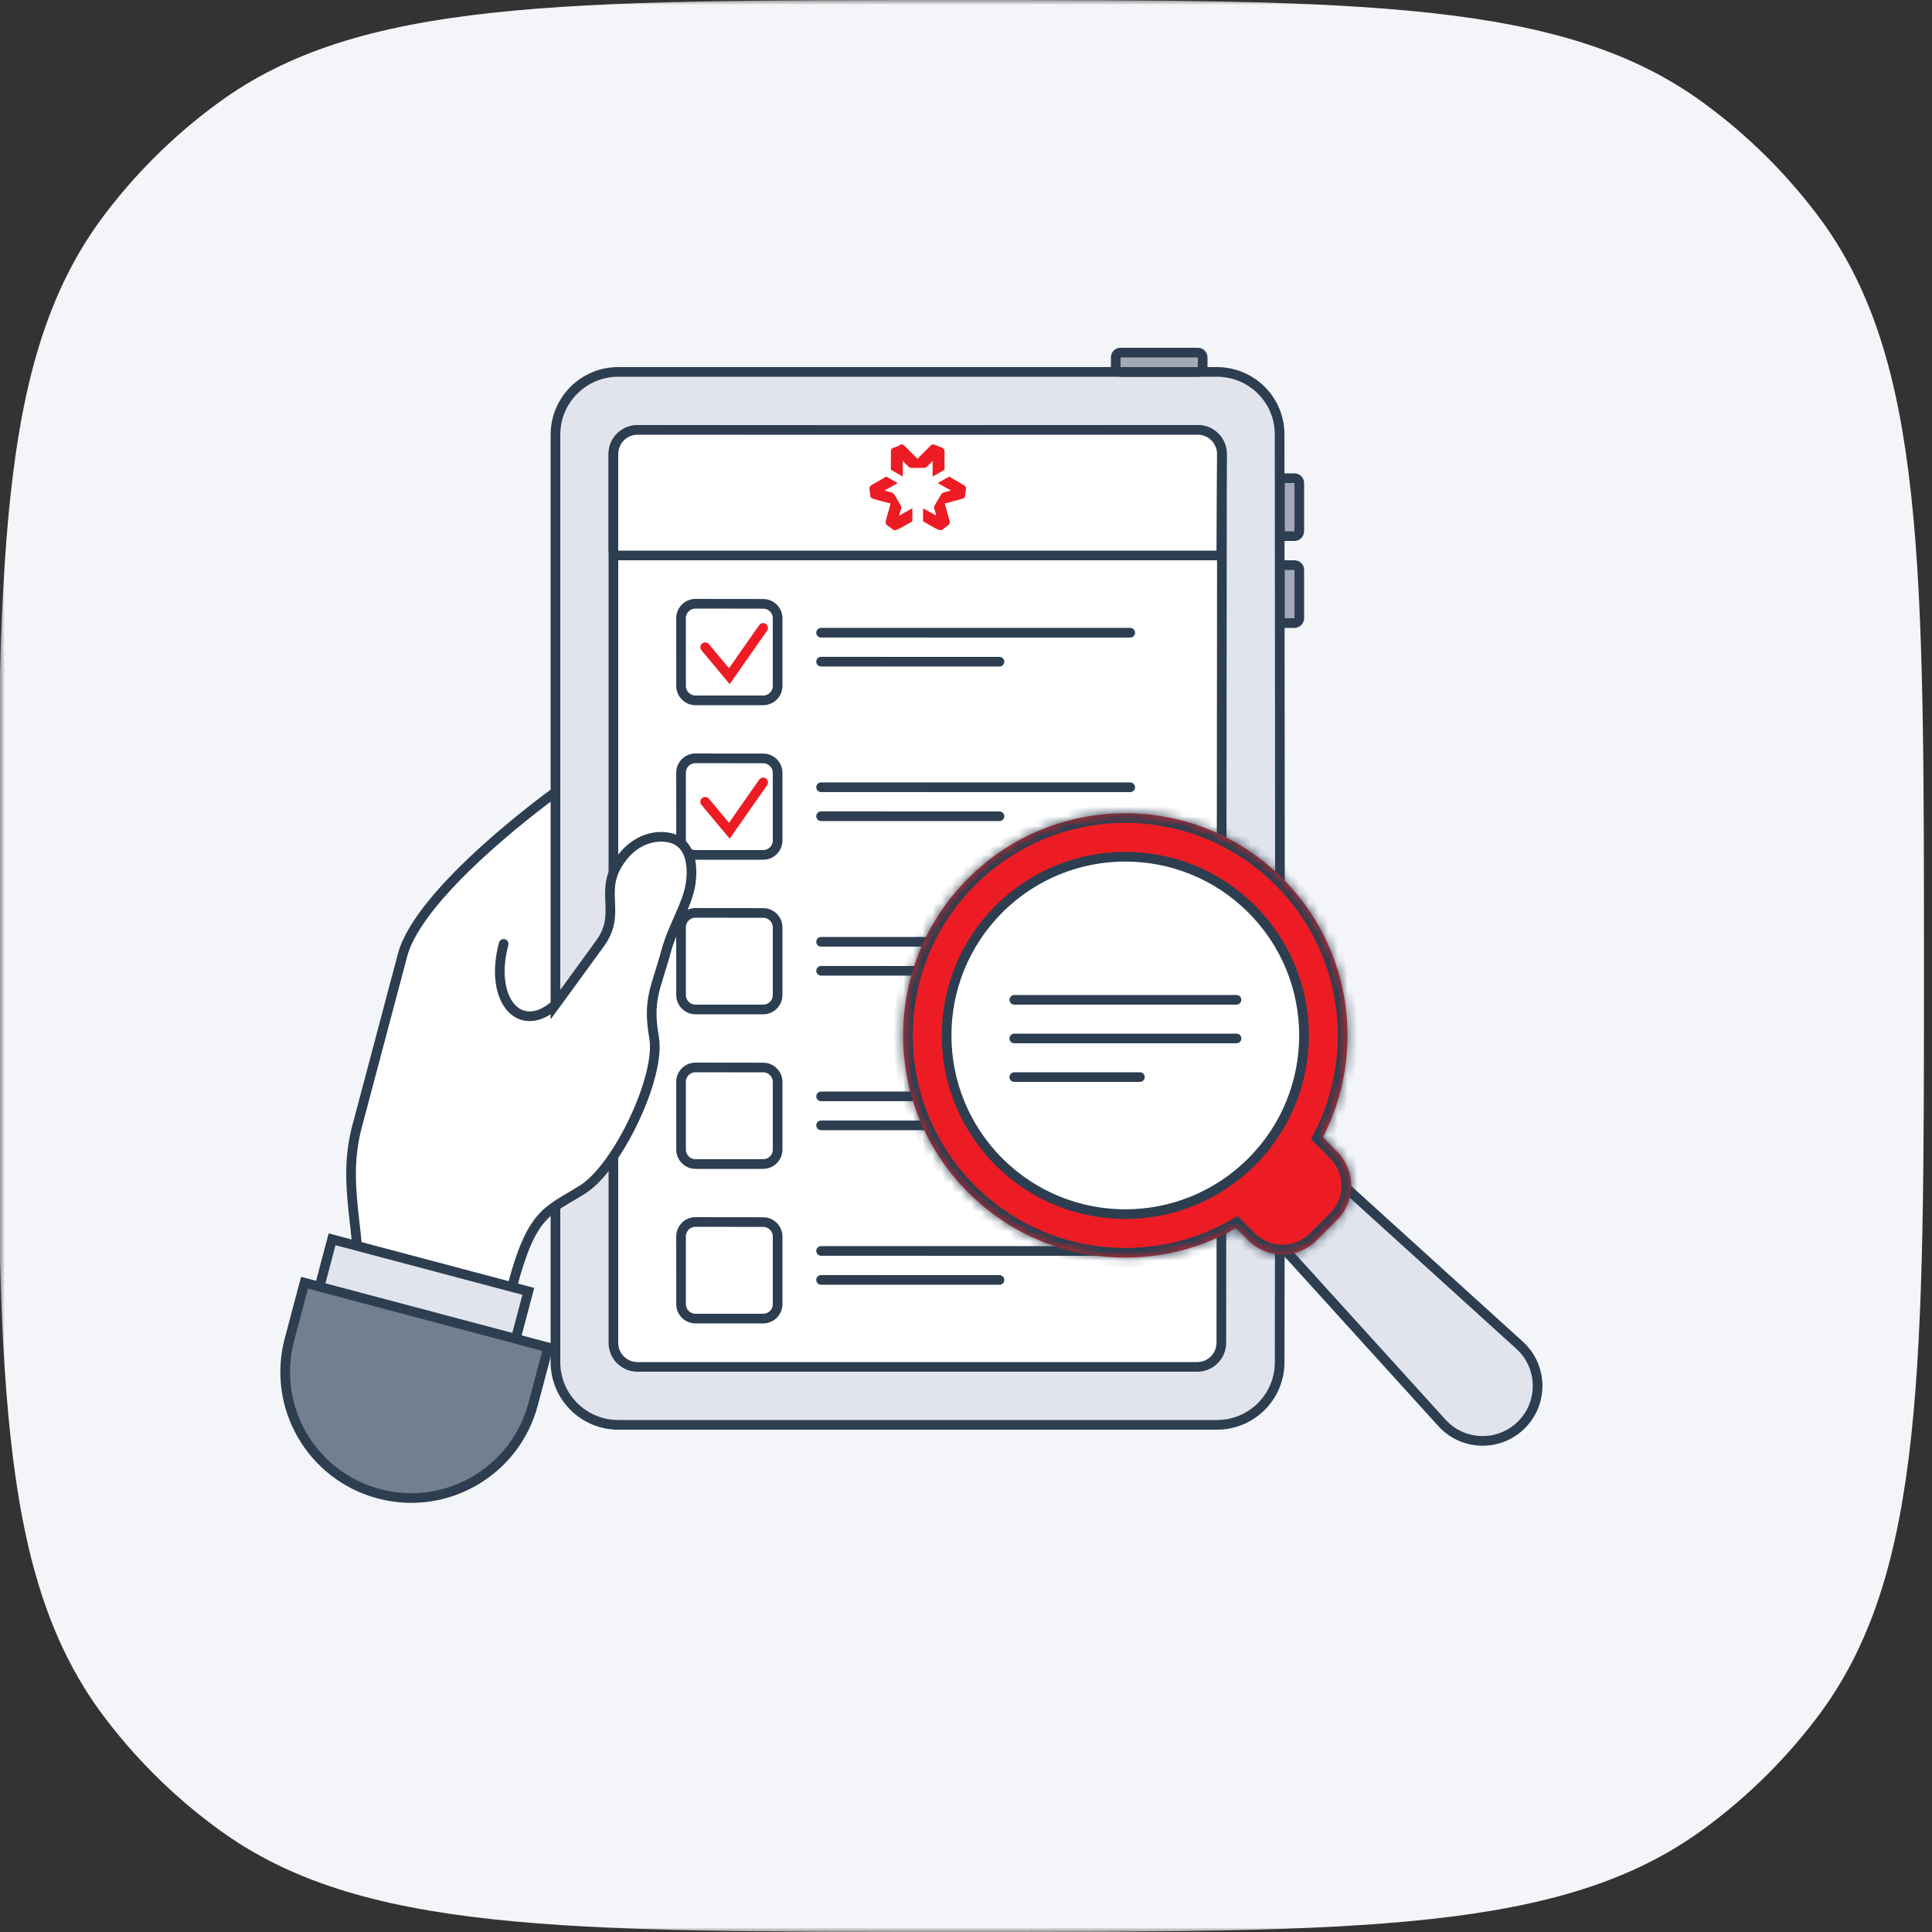 <svg width="200" height="200" viewBox="0 0 200 200" fill="none" xmlns="http://www.w3.org/2000/svg">
<rect x="0" y="0" width="200" height="200" fill="#333333" stroke="none"/>
<mask id="mask0_320_229" style="mask-type:alpha" maskUnits="userSpaceOnUse" x="0" y="0" width="200" height="200">
<rect width="200" height="200" fill="#D9D9D9"/>
</mask>
<g mask="url(#mask0_320_229)">
<path d="M-0.234 100C-0.234 58.378 -0.234 37.477 10.332 22.883C13.764 18.198 17.918 14.054 22.614 10.631C37.154 -8.59166e-07 57.925 0 99.467 0C141.009 0 161.78 -8.59166e-07 176.32 10.631C181.016 14.054 185.17 18.198 188.602 22.883C199.168 37.477 199.168 58.288 199.168 100C199.168 141.622 199.168 162.523 188.602 177.117C185.17 181.802 181.016 185.946 176.32 189.369C161.78 200 141.009 200 99.467 200C57.925 200 37.154 200 22.614 189.369C17.918 185.946 13.764 181.802 10.332 177.117C-0.234 162.523 -0.234 141.712 -0.234 100Z" fill="#F4F5F8"/>
<path d="M64 147.5L125.971 147.5C129.552 147.5 132.462 144.62 132.469 141.034C132.531 108.644 132.484 61.455 132.464 44.958C132.459 41.368 129.547 38.5 125.965 38.5L64 38.5C60.41 38.5 57.5 41.41 57.5 45L57.5 141C57.5 144.59 60.41 147.5 64 147.5Z" fill="#E1E4ED" stroke="#2C3E50" stroke-linecap="round" stroke-linejoin="round"/>
<path d="M66 141.5L123.931 141.5C125.309 141.5 126.431 140.392 126.432 139.008C126.435 117.986 126.488 58.608 126.498 46.987C126.499 45.6 125.375 44.5 123.998 44.501C117.598 44.503 111.686 44.52 105.829 44.536C93.62 44.569 81.652 44.602 66.019 44.512C64.645 44.504 63.5 45.577 63.5 46.977L63.5 139.014C63.5 140.399 64.624 141.5 66 141.5Z" fill="white" stroke="#2C3E50" stroke-linecap="round" stroke-linejoin="round"/>
<path d="M125.931 57.5C126.208 57.5 126.431 57.276 126.431 57C126.431 55.148 126.466 49.922 126.486 47.015C126.495 45.626 125.372 44.5 123.985 44.5C117.593 44.5 111.685 44.502 105.832 44.505C93.62 44.509 81.646 44.513 66.005 44.502C64.626 44.501 63.5 45.614 63.5 46.998L63.5 57C63.5 57.276 63.724 57.5 64 57.5L125.931 57.5Z" fill="white" stroke="#2C3E50" stroke-linecap="round" stroke-linejoin="round"/>
<path d="M117.001 97.5C110.792 97.5 85 97.496 85 97.496" stroke="#2C3E50" stroke-linecap="round" stroke-linejoin="round"/>
<path d="M103.462 100.5C97.253 100.5 85 100.496 85 100.496" stroke="#2C3E50" stroke-linecap="round" stroke-linejoin="round"/>
<path d="M80.5 103L80.5 96.01C80.5 95.183 79.832 94.51 79.003 94.509C77.079 94.508 73.68 94.503 71.999 94.501C71.168 94.5 70.5 95.174 70.501 96.001C70.501 96.581 70.502 97.19 70.503 97.814C70.505 99.548 70.507 101.391 70.504 102.994C70.501 103.823 71.169 104.5 72.002 104.5L72.013 104.5L72.023 104.5L72.033 104.5L72.043 104.5L72.053 104.5L72.064 104.5L72.074 104.5L72.085 104.5L72.095 104.5L72.106 104.5L72.116 104.5L72.127 104.5L72.138 104.5L72.148 104.5L72.159 104.5L72.17 104.5L72.18 104.5L72.191 104.5L72.202 104.5L72.213 104.5L72.224 104.5L72.235 104.5L72.246 104.5L72.257 104.5L72.268 104.5L72.279 104.5L72.29 104.5L72.302 104.5L72.313 104.5L72.324 104.5L72.336 104.5L72.347 104.5L72.358 104.5L72.37 104.5L72.381 104.5L72.393 104.5L72.404 104.5L72.416 104.5L72.427 104.5L72.439 104.5L72.451 104.5L72.462 104.5L72.474 104.5L72.486 104.5L72.498 104.5L72.51 104.5L72.522 104.5L72.533 104.5L72.545 104.5L72.557 104.5L72.569 104.5L72.581 104.5L72.593 104.5L72.606 104.5L72.618 104.5L72.63 104.5L72.642 104.5L72.654 104.5L72.667 104.5L72.679 104.5L72.691 104.5L72.704 104.5L72.716 104.5L72.728 104.5L72.741 104.5L72.753 104.5L72.766 104.5L72.778 104.5L72.791 104.5L72.804 104.5L72.816 104.5L72.829 104.5L72.842 104.5L72.854 104.5L72.867 104.5L72.88 104.5L72.893 104.5L72.906 104.5L72.918 104.5L72.931 104.5L72.944 104.5L72.957 104.5L72.97 104.5L72.983 104.5L72.996 104.5L73.009 104.5L73.022 104.5L73.036 104.5L73.049 104.5L73.062 104.5L73.075 104.5L73.088 104.5L73.102 104.5L73.115 104.5L73.128 104.5L73.142 104.5L73.155 104.5L73.168 104.5L73.182 104.5L73.195 104.5L73.209 104.5L73.222 104.5L73.236 104.5L73.249 104.5L73.263 104.5L73.276 104.5L73.29 104.5L73.304 104.5L73.317 104.5L73.331 104.5L73.345 104.5L73.358 104.5L73.372 104.5L73.386 104.5L73.4 104.5L73.413 104.5L73.427 104.5L73.441 104.5L73.455 104.5L73.469 104.5L73.483 104.5L73.497 104.5L73.511 104.5L73.525 104.5L73.539 104.5L73.553 104.5L73.567 104.5L73.581 104.5L73.595 104.5L73.609 104.5L73.624 104.5L73.638 104.5L73.652 104.5L73.666 104.5L73.68 104.5L73.695 104.5L73.709 104.5L73.723 104.5L73.737 104.5L73.752 104.5L73.766 104.5L73.78 104.5L73.795 104.5L73.809 104.5L73.823 104.5L73.838 104.5L73.852 104.5L73.867 104.5L73.881 104.5L73.896 104.5L73.91 104.5L73.925 104.5L73.939 104.5L73.954 104.5L73.969 104.5L73.983 104.5L73.998 104.5L74.013 104.5L74.027 104.5L74.042 104.5L74.056 104.5L74.071 104.5L74.086 104.5L74.101 104.5L74.115 104.5L74.13 104.5L74.145 104.5L74.16 104.5L74.174 104.5L74.189 104.5L74.204 104.5L74.219 104.5L74.234 104.5L74.249 104.5L74.263 104.5L74.278 104.5L74.293 104.5L74.308 104.5L74.323 104.5L74.338 104.5L74.353 104.5L74.368 104.5L74.383 104.5L74.398 104.5L74.413 104.5L74.428 104.5L74.443 104.5L74.458 104.5L74.473 104.5L74.488 104.5L74.503 104.5L74.518 104.5L74.533 104.5L74.549 104.5L74.564 104.5L74.579 104.5L74.594 104.5L74.609 104.5L74.624 104.5L74.639 104.5L74.654 104.5L74.67 104.5L74.685 104.5L74.7 104.5L74.715 104.5L74.73 104.5L74.746 104.5L74.761 104.5L74.776 104.5L74.791 104.5L74.807 104.5L74.822 104.5L74.852 104.5L74.868 104.5L74.883 104.5L74.913 104.5L74.929 104.5L74.944 104.5L74.96 104.5L74.975 104.5L74.99 104.5L75.005 104.5L75.021 104.5L75.036 104.5L75.052 104.5L75.067 104.5L75.097 104.5L75.113 104.5L75.128 104.5L75.159 104.5L75.174 104.5L75.19 104.5L75.221 104.5L75.236 104.5L75.251 104.5L75.498 104.5L75.513 104.5L75.529 104.5L75.544 104.5L75.56 104.5L75.575 104.5L75.591 104.5L75.606 104.5L75.621 104.5L75.637 104.5L75.652 104.5L75.668 104.5L75.683 104.5L75.698 104.5L75.714 104.5L75.729 104.5L75.745 104.5L75.76 104.5L75.775 104.5L75.791 104.5L75.806 104.5L75.822 104.5L75.837 104.5L75.852 104.5L75.868 104.5L75.883 104.5L75.898 104.5L75.914 104.5L75.929 104.5L75.945 104.5L75.96 104.5L75.975 104.5L75.991 104.5L76.006 104.5L76.021 104.5L76.037 104.5L76.052 104.5L76.067 104.5L76.082 104.5L76.098 104.5L76.113 104.5L76.128 104.5L76.144 104.5L76.159 104.5L76.174 104.5L76.189 104.5L76.205 104.5L76.22 104.5L76.235 104.5L76.251 104.5L76.266 104.5L76.281 104.5L76.296 104.5L76.311 104.5L76.327 104.5L76.342 104.5L76.357 104.5L76.372 104.5L76.387 104.5L76.403 104.5L76.418 104.5L76.433 104.5L76.448 104.5L76.463 104.5L76.478 104.5L76.493 104.5L76.508 104.5L76.523 104.5L76.538 104.5L76.553 104.5L76.569 104.5L76.584 104.5L76.599 104.5L76.614 104.5L76.629 104.5L76.644 104.5L76.659 104.5L76.673 104.5L76.688 104.5L76.703 104.5L76.718 104.5L76.733 104.5L76.748 104.5L76.763 104.5L76.778 104.5L76.793 104.5L76.808 104.5L76.822 104.5L76.837 104.5L76.852 104.5L76.867 104.5L76.882 104.5L76.896 104.5L76.911 104.5L76.926 104.5L76.94 104.5L76.955 104.5L76.97 104.5L76.984 104.5L76.999 104.5L77.014 104.5L77.028 104.5L77.043 104.5L77.058 104.5L77.072 104.5L77.087 104.5L77.101 104.5L77.116 104.5L77.13 104.5L77.145 104.5L77.159 104.5L77.174 104.5L77.188 104.5L77.203 104.5L77.217 104.5L77.231 104.5L77.246 104.5L77.26 104.5L77.274 104.5L77.289 104.5L77.303 104.5L77.317 104.5L77.332 104.5L77.346 104.5L77.36 104.5L77.374 104.5L77.388 104.5L77.402 104.5L77.417 104.5L77.431 104.5L77.445 104.5L77.459 104.5L77.473 104.5L77.487 104.5L77.501 104.5L77.515 104.5L77.529 104.5L77.543 104.5L77.557 104.5L77.571 104.5L77.585 104.5L77.598 104.5L77.612 104.5L77.626 104.5L77.64 104.5L77.653 104.5L77.667 104.5L77.681 104.5L77.695 104.5L77.708 104.5L77.722 104.5L77.736 104.5L77.749 104.5L77.763 104.5L77.776 104.5L77.79 104.5L77.803 104.5L77.817 104.5L77.83 104.5L77.844 104.5L77.857 104.5L77.87 104.5L77.884 104.5L77.897 104.5L77.91 104.5L77.924 104.5L77.937 104.5L77.95 104.5L77.963 104.5L77.977 104.5L77.99 104.5L78.003 104.5L78.016 104.5L78.029 104.5L78.042 104.5L78.055 104.5L78.068 104.5L78.081 104.5L78.094 104.5L78.107 104.5L78.119 104.5L78.132 104.5L78.145 104.5L78.158 104.5L78.171 104.5L78.183 104.5L78.196 104.5L78.209 104.5L78.221 104.5L78.234 104.5L78.246 104.5L78.259 104.5L78.271 104.5L78.284 104.5L78.296 104.5L78.309 104.5L78.321 104.5L78.333 104.5L78.346 104.5L78.358 104.5L78.37 104.5L78.382 104.5L78.395 104.5L78.407 104.5L78.419 104.5L78.431 104.5L78.443 104.5L78.455 104.5L78.467 104.5L78.479 104.5L78.491 104.5L78.503 104.5L78.515 104.5L78.527 104.5L78.538 104.5L78.55 104.5L78.562 104.5L78.573 104.5L78.585 104.5L78.597 104.5L78.608 104.5L78.62 104.5L78.631 104.5L78.643 104.5L78.654 104.5L78.666 104.5L78.677 104.5L78.688 104.5L78.7 104.5L78.711 104.5L78.722 104.5L78.733 104.5L78.745 104.5L78.756 104.5L78.767 104.5L78.778 104.5L78.789 104.5L78.8 104.5L78.811 104.5L78.822 104.5L78.832 104.5L78.843 104.5L78.854 104.5L78.865 104.5L78.875 104.5L78.886 104.5L78.897 104.5L78.907 104.5L78.918 104.5L78.928 104.5L78.939 104.5L78.949 104.5L78.96 104.5L78.97 104.5L78.98 104.5L78.99 104.5L79.001 104.5C79.829 104.5 80.5 103.828 80.5 103Z" fill="white" stroke="#2C3E50" stroke-linecap="round" stroke-linejoin="round"/>
<path d="M117.001 113.5C110.792 113.5 85 113.496 85 113.496" stroke="#2C3E50" stroke-linecap="round" stroke-linejoin="round"/>
<path d="M103.462 116.5C97.253 116.5 85 116.496 85 116.496" stroke="#2C3E50" stroke-linecap="round" stroke-linejoin="round"/>
<path d="M80.5 119L80.5 112.009C80.5 111.183 79.832 110.51 79.003 110.509C77.079 110.508 73.68 110.503 71.999 110.501C71.168 110.5 70.5 111.174 70.501 112.001C70.501 112.581 70.502 113.19 70.503 113.814C70.505 115.548 70.507 117.391 70.504 118.994C70.501 119.823 71.169 120.5 72.002 120.5L72.013 120.5L72.023 120.5L72.033 120.5L72.043 120.5L72.053 120.5L72.064 120.5L72.074 120.5L72.085 120.5L72.095 120.5L72.106 120.5L72.116 120.5L72.127 120.5L72.138 120.5L72.148 120.5L72.159 120.5L72.17 120.5L72.18 120.5L72.191 120.5L72.202 120.5L72.213 120.5L72.224 120.5L72.235 120.5L72.246 120.5L72.257 120.5L72.268 120.5L72.279 120.5L72.29 120.5L72.302 120.5L72.313 120.5L72.324 120.5L72.336 120.5L72.347 120.5L72.358 120.5L72.37 120.5L72.381 120.5L72.393 120.5L72.404 120.5L72.416 120.5L72.427 120.5L72.439 120.5L72.451 120.5L72.462 120.5L72.474 120.5L72.486 120.5L72.498 120.5L72.51 120.5L72.522 120.5L72.533 120.5L72.545 120.5L72.557 120.5L72.569 120.5L72.581 120.5L72.593 120.5L72.606 120.5L72.618 120.5L72.63 120.5L72.642 120.5L72.654 120.5L72.667 120.5L72.679 120.5L72.691 120.5L72.704 120.5L72.716 120.5L72.728 120.5L72.741 120.5L72.753 120.5L72.766 120.5L72.778 120.5L72.791 120.5L72.804 120.5L72.816 120.5L72.829 120.5L72.842 120.5L72.854 120.5L72.867 120.5L72.88 120.5L72.893 120.5L72.906 120.5L72.918 120.5L72.931 120.5L72.944 120.5L72.957 120.5L72.97 120.5L72.983 120.5L72.996 120.5L73.009 120.5L73.022 120.5L73.036 120.5L73.049 120.5L73.062 120.5L73.075 120.5L73.088 120.5L73.102 120.5L73.115 120.5L73.128 120.5L73.142 120.5L73.155 120.5L73.168 120.5L73.182 120.5L73.195 120.5L73.209 120.5L73.222 120.5L73.236 120.5L73.249 120.5L73.263 120.5L73.276 120.5L73.29 120.5L73.304 120.5L73.317 120.5L73.331 120.5L73.345 120.5L73.358 120.5L73.372 120.5L73.386 120.5L73.4 120.5L73.413 120.5L73.427 120.5L73.441 120.5L73.455 120.5L73.469 120.5L73.483 120.5L73.497 120.5L73.511 120.5L73.525 120.5L73.539 120.5L73.553 120.5L73.567 120.5L73.581 120.5L73.595 120.5L73.609 120.5L73.624 120.5L73.638 120.5L73.652 120.5L73.666 120.5L73.68 120.5L73.695 120.5L73.709 120.5L73.723 120.5L73.737 120.5L73.752 120.5L73.766 120.5L73.78 120.5L73.795 120.5L73.809 120.5L73.823 120.5L73.838 120.5L73.852 120.5L73.867 120.5L73.881 120.5L73.896 120.5L73.91 120.5L73.925 120.5L73.939 120.5L73.954 120.5L73.969 120.5L73.983 120.5L73.998 120.5L74.013 120.5L74.027 120.5L74.042 120.5L74.056 120.5L74.071 120.5L74.086 120.5L74.101 120.5L74.115 120.5L74.13 120.5L74.145 120.5L74.16 120.5L74.174 120.5L74.189 120.5L74.204 120.5L74.219 120.5L74.234 120.5L74.249 120.5L74.263 120.5L74.278 120.5L74.293 120.5L74.308 120.5L74.323 120.5L74.338 120.5L74.353 120.5L74.368 120.5L74.383 120.5L74.398 120.5L74.413 120.5L74.428 120.5L74.443 120.5L74.458 120.5L74.473 120.5L74.488 120.5L74.503 120.5L74.518 120.5L74.533 120.5L74.549 120.5L74.564 120.5L74.579 120.5L74.594 120.5L74.609 120.5L74.624 120.5L74.639 120.5L74.654 120.5L74.67 120.5L74.685 120.5L74.7 120.5L74.715 120.5L74.73 120.5L74.746 120.5L74.761 120.5L74.776 120.5L74.791 120.5L74.807 120.5L74.822 120.5L74.852 120.5L74.868 120.5L74.883 120.5L74.913 120.5L74.929 120.5L74.944 120.5L74.96 120.5L74.975 120.5L74.99 120.5L75.005 120.5L75.021 120.5L75.036 120.5L75.052 120.5L75.067 120.5L75.097 120.5L75.113 120.5L75.128 120.5L75.159 120.5L75.174 120.5L75.19 120.5L75.221 120.5L75.236 120.5L75.251 120.5L75.498 120.5L75.513 120.5L75.529 120.5L75.544 120.5L75.56 120.5L75.575 120.5L75.591 120.5L75.606 120.5L75.621 120.5L75.637 120.5L75.652 120.5L75.668 120.5L75.683 120.5L75.698 120.5L75.714 120.5L75.729 120.5L75.745 120.5L75.76 120.5L75.775 120.5L75.791 120.5L75.806 120.5L75.822 120.5L75.837 120.5L75.852 120.5L75.868 120.5L75.883 120.5L75.898 120.5L75.914 120.5L75.929 120.5L75.945 120.5L75.96 120.5L75.975 120.5L75.991 120.5L76.006 120.5L76.021 120.5L76.037 120.5L76.052 120.5L76.067 120.5L76.082 120.5L76.098 120.5L76.113 120.5L76.128 120.5L76.144 120.5L76.159 120.5L76.174 120.5L76.189 120.5L76.205 120.5L76.22 120.5L76.235 120.5L76.251 120.5L76.266 120.5L76.281 120.5L76.296 120.5L76.311 120.5L76.327 120.5L76.342 120.5L76.357 120.5L76.372 120.5L76.387 120.5L76.403 120.5L76.418 120.5L76.433 120.5L76.448 120.5L76.463 120.5L76.478 120.5L76.493 120.5L76.508 120.5L76.523 120.5L76.538 120.5L76.553 120.5L76.569 120.5L76.584 120.5L76.599 120.5L76.614 120.5L76.629 120.5L76.644 120.5L76.659 120.5L76.673 120.5L76.688 120.5L76.703 120.5L76.718 120.5L76.733 120.5L76.748 120.5L76.763 120.5L76.778 120.5L76.793 120.5L76.808 120.5L76.822 120.5L76.837 120.5L76.852 120.5L76.867 120.5L76.882 120.5L76.896 120.5L76.911 120.5L76.926 120.5L76.94 120.5L76.955 120.5L76.97 120.5L76.984 120.5L76.999 120.5L77.014 120.5L77.028 120.5L77.043 120.5L77.058 120.5L77.072 120.5L77.087 120.5L77.101 120.5L77.116 120.5L77.13 120.5L77.145 120.5L77.159 120.5L77.174 120.5L77.188 120.5L77.203 120.5L77.217 120.5L77.231 120.5L77.246 120.5L77.26 120.5L77.274 120.5L77.289 120.5L77.303 120.5L77.317 120.5L77.332 120.5L77.346 120.5L77.36 120.5L77.374 120.5L77.388 120.5L77.402 120.5L77.417 120.5L77.431 120.5L77.445 120.5L77.459 120.5L77.473 120.5L77.487 120.5L77.501 120.5L77.515 120.5L77.529 120.5L77.543 120.5L77.557 120.5L77.571 120.5L77.585 120.5L77.598 120.5L77.612 120.5L77.626 120.5L77.64 120.5L77.653 120.5L77.667 120.5L77.681 120.5L77.695 120.5L77.708 120.5L77.722 120.5L77.736 120.5L77.749 120.5L77.763 120.5L77.776 120.5L77.79 120.5L77.803 120.5L77.817 120.5L77.83 120.5L77.844 120.5L77.857 120.5L77.87 120.5L77.884 120.5L77.897 120.5L77.91 120.5L77.924 120.5L77.937 120.5L77.95 120.5L77.963 120.5L77.977 120.5L77.99 120.5L78.003 120.5L78.016 120.5L78.029 120.5L78.042 120.5L78.055 120.5L78.068 120.5L78.081 120.5L78.094 120.5L78.107 120.5L78.119 120.5L78.132 120.5L78.145 120.5L78.158 120.5L78.171 120.5L78.183 120.5L78.196 120.5L78.209 120.5L78.221 120.5L78.234 120.5L78.246 120.5L78.259 120.5L78.271 120.5L78.284 120.5L78.296 120.5L78.309 120.5L78.321 120.5L78.333 120.5L78.346 120.5L78.358 120.5L78.37 120.5L78.382 120.5L78.395 120.5L78.407 120.5L78.419 120.5L78.431 120.5L78.443 120.5L78.455 120.5L78.467 120.5L78.479 120.5L78.491 120.5L78.503 120.5L78.515 120.5L78.527 120.5L78.538 120.5L78.55 120.5L78.562 120.5L78.573 120.5L78.585 120.5L78.597 120.5L78.608 120.5L78.62 120.5L78.631 120.5L78.643 120.5L78.654 120.5L78.666 120.5L78.677 120.5L78.688 120.5L78.7 120.5L78.711 120.5L78.722 120.5L78.733 120.5L78.745 120.5L78.756 120.5L78.767 120.5L78.778 120.5L78.789 120.5L78.8 120.5L78.811 120.5L78.822 120.5L78.832 120.5L78.843 120.5L78.854 120.5L78.865 120.5L78.875 120.5L78.886 120.5L78.897 120.5L78.907 120.5L78.918 120.5L78.928 120.5L78.939 120.5L78.949 120.5L78.96 120.5L78.97 120.5L78.98 120.5L78.99 120.5L79.001 120.5C79.829 120.5 80.5 119.828 80.5 119Z" fill="white" stroke="#2C3E50" stroke-linecap="round" stroke-linejoin="round"/>
<path d="M117.001 129.5C110.792 129.5 85 129.496 85 129.496" stroke="#2C3E50" stroke-linecap="round" stroke-linejoin="round"/>
<path d="M103.462 132.5C97.253 132.5 85 132.496 85 132.496" stroke="#2C3E50" stroke-linecap="round" stroke-linejoin="round"/>
<path d="M80.5 135L80.5 128.009C80.5 127.183 79.832 126.51 79.003 126.509C77.079 126.508 73.68 126.503 71.999 126.501C71.168 126.5 70.5 127.174 70.501 128.001C70.501 128.581 70.502 129.19 70.503 129.814C70.505 131.548 70.507 133.391 70.504 134.994C70.501 135.823 71.169 136.5 72.002 136.5L72.013 136.5L72.023 136.5L72.033 136.5L72.043 136.5L72.053 136.5L72.064 136.5L72.074 136.5L72.085 136.5L72.095 136.5L72.106 136.5L72.116 136.5L72.127 136.5L72.138 136.5L72.148 136.5L72.159 136.5L72.17 136.5L72.18 136.5L72.191 136.5L72.202 136.5L72.213 136.5L72.224 136.5L72.235 136.5L72.246 136.5L72.257 136.5L72.268 136.5L72.279 136.5L72.29 136.5L72.302 136.5L72.313 136.5L72.324 136.5L72.336 136.5L72.347 136.5L72.358 136.5L72.37 136.5L72.381 136.5L72.393 136.5L72.404 136.5L72.416 136.5L72.427 136.5L72.439 136.5L72.451 136.5L72.462 136.5L72.474 136.5L72.486 136.5L72.498 136.5L72.51 136.5L72.522 136.5L72.533 136.5L72.545 136.5L72.557 136.5L72.569 136.5L72.581 136.5L72.593 136.5L72.606 136.5L72.618 136.5L72.63 136.5L72.642 136.5L72.654 136.5L72.667 136.5L72.679 136.5L72.691 136.5L72.704 136.5L72.716 136.5L72.728 136.5L72.741 136.5L72.753 136.5L72.766 136.5L72.778 136.5L72.791 136.5L72.804 136.5L72.816 136.5L72.829 136.5L72.842 136.5L72.854 136.5L72.867 136.5L72.88 136.5L72.893 136.5L72.906 136.5L72.918 136.5L72.931 136.5L72.944 136.5L72.957 136.5L72.97 136.5L72.983 136.5L72.996 136.5L73.009 136.5L73.022 136.5L73.036 136.5L73.049 136.5L73.062 136.5L73.075 136.5L73.088 136.5L73.102 136.5L73.115 136.5L73.128 136.5L73.142 136.5L73.155 136.5L73.168 136.5L73.182 136.5L73.195 136.5L73.209 136.5L73.222 136.5L73.236 136.5L73.249 136.5L73.263 136.5L73.276 136.5L73.29 136.5L73.304 136.5L73.317 136.5L73.331 136.5L73.345 136.5L73.358 136.5L73.372 136.5L73.386 136.5L73.4 136.5L73.413 136.5L73.427 136.5L73.441 136.5L73.455 136.5L73.469 136.5L73.483 136.5L73.497 136.5L73.511 136.5L73.525 136.5L73.539 136.5L73.553 136.5L73.567 136.5L73.581 136.5L73.595 136.5L73.609 136.5L73.624 136.5L73.638 136.5L73.652 136.5L73.666 136.5L73.68 136.5L73.695 136.5L73.709 136.5L73.723 136.5L73.737 136.5L73.752 136.5L73.766 136.5L73.78 136.5L73.795 136.5L73.809 136.5L73.823 136.5L73.838 136.5L73.852 136.5L73.867 136.5L73.881 136.5L73.896 136.5L73.91 136.5L73.925 136.5L73.939 136.5L73.954 136.5L73.969 136.5L73.983 136.5L73.998 136.5L74.013 136.5L74.027 136.5L74.042 136.5L74.056 136.5L74.071 136.5L74.086 136.5L74.101 136.5L74.115 136.5L74.13 136.5L74.145 136.5L74.16 136.5L74.174 136.5L74.189 136.5L74.204 136.5L74.219 136.5L74.234 136.5L74.249 136.5L74.263 136.5L74.278 136.5L74.293 136.5L74.308 136.5L74.323 136.5L74.338 136.5L74.353 136.5L74.368 136.5L74.383 136.5L74.398 136.5L74.413 136.5L74.428 136.5L74.443 136.5L74.458 136.5L74.473 136.5L74.488 136.5L74.503 136.5L74.518 136.5L74.533 136.5L74.549 136.5L74.564 136.5L74.579 136.5L74.594 136.5L74.609 136.5L74.624 136.5L74.639 136.5L74.654 136.5L74.67 136.5L74.685 136.5L74.7 136.5L74.715 136.5L74.73 136.5L74.746 136.5L74.761 136.5L74.776 136.5L74.791 136.5L74.807 136.5L74.822 136.5L74.852 136.5L74.868 136.5L74.883 136.5L74.913 136.5L74.929 136.5L74.944 136.5L74.96 136.5L74.975 136.5L74.99 136.5L75.005 136.5L75.021 136.5L75.036 136.5L75.052 136.5L75.067 136.5L75.097 136.5L75.113 136.5L75.128 136.5L75.159 136.5L75.174 136.5L75.19 136.5L75.221 136.5L75.236 136.5L75.251 136.5L75.498 136.5L75.513 136.5L75.529 136.5L75.544 136.5L75.56 136.5L75.575 136.5L75.591 136.5L75.606 136.5L75.621 136.5L75.637 136.5L75.652 136.5L75.668 136.5L75.683 136.5L75.698 136.5L75.714 136.5L75.729 136.5L75.745 136.5L75.76 136.5L75.775 136.5L75.791 136.5L75.806 136.5L75.822 136.5L75.837 136.5L75.852 136.5L75.868 136.5L75.883 136.5L75.898 136.5L75.914 136.5L75.929 136.5L75.945 136.5L75.96 136.5L75.975 136.5L75.991 136.5L76.006 136.5L76.021 136.5L76.037 136.5L76.052 136.5L76.067 136.5L76.082 136.5L76.098 136.5L76.113 136.5L76.128 136.5L76.144 136.5L76.159 136.5L76.174 136.5L76.189 136.5L76.205 136.5L76.22 136.5L76.235 136.5L76.251 136.5L76.266 136.5L76.281 136.5L76.296 136.5L76.311 136.5L76.327 136.5L76.342 136.5L76.357 136.5L76.372 136.5L76.387 136.5L76.403 136.5L76.418 136.5L76.433 136.5L76.448 136.5L76.463 136.5L76.478 136.5L76.493 136.5L76.508 136.5L76.523 136.5L76.538 136.5L76.553 136.5L76.569 136.5L76.584 136.5L76.599 136.5L76.614 136.5L76.629 136.5L76.644 136.5L76.659 136.5L76.673 136.5L76.688 136.5L76.703 136.5L76.718 136.5L76.733 136.5L76.748 136.5L76.763 136.5L76.778 136.5L76.793 136.5L76.808 136.5L76.822 136.5L76.837 136.5L76.852 136.5L76.867 136.5L76.882 136.5L76.896 136.5L76.911 136.5L76.926 136.5L76.94 136.5L76.955 136.5L76.97 136.5L76.984 136.5L76.999 136.5L77.014 136.5L77.028 136.5L77.043 136.5L77.058 136.5L77.072 136.5L77.087 136.5L77.101 136.5L77.116 136.5L77.13 136.5L77.145 136.5L77.159 136.5L77.174 136.5L77.188 136.5L77.203 136.5L77.217 136.5L77.231 136.5L77.246 136.5L77.26 136.5L77.274 136.5L77.289 136.5L77.303 136.5L77.317 136.5L77.332 136.5L77.346 136.5L77.36 136.5L77.374 136.5L77.388 136.5L77.402 136.5L77.417 136.5L77.431 136.5L77.445 136.5L77.459 136.5L77.473 136.5L77.487 136.5L77.501 136.5L77.515 136.5L77.529 136.5L77.543 136.5L77.557 136.5L77.571 136.5L77.585 136.5L77.598 136.5L77.612 136.5L77.626 136.5L77.64 136.5L77.653 136.5L77.667 136.5L77.681 136.5L77.695 136.5L77.708 136.5L77.722 136.5L77.736 136.5L77.749 136.5L77.763 136.5L77.776 136.5L77.79 136.5L77.803 136.5L77.817 136.5L77.83 136.5L77.844 136.5L77.857 136.5L77.87 136.5L77.884 136.5L77.897 136.5L77.91 136.5L77.924 136.5L77.937 136.5L77.95 136.5L77.963 136.5L77.977 136.5L77.99 136.5L78.003 136.5L78.016 136.5L78.029 136.5L78.042 136.5L78.055 136.5L78.068 136.5L78.081 136.5L78.094 136.5L78.107 136.5L78.119 136.5L78.132 136.5L78.145 136.5L78.158 136.5L78.171 136.5L78.183 136.5L78.196 136.5L78.209 136.5L78.221 136.5L78.234 136.5L78.246 136.5L78.259 136.5L78.271 136.5L78.284 136.5L78.296 136.5L78.309 136.5L78.321 136.5L78.333 136.5L78.346 136.5L78.358 136.5L78.37 136.5L78.382 136.5L78.395 136.5L78.407 136.5L78.419 136.5L78.431 136.5L78.443 136.5L78.455 136.5L78.467 136.5L78.479 136.5L78.491 136.5L78.503 136.5L78.515 136.5L78.527 136.5L78.538 136.5L78.55 136.5L78.562 136.5L78.573 136.5L78.585 136.5L78.597 136.5L78.608 136.5L78.62 136.5L78.631 136.5L78.643 136.5L78.654 136.5L78.666 136.5L78.677 136.5L78.688 136.5L78.7 136.5L78.711 136.5L78.722 136.5L78.733 136.5L78.745 136.5L78.756 136.5L78.767 136.5L78.778 136.5L78.789 136.5L78.8 136.5L78.811 136.5L78.822 136.5L78.832 136.5L78.843 136.5L78.854 136.5L78.865 136.5L78.875 136.5L78.886 136.5L78.897 136.5L78.907 136.5L78.918 136.5L78.928 136.5L78.939 136.5L78.949 136.5L78.96 136.5L78.97 136.5L78.98 136.5L78.99 136.5L79.001 136.5C79.829 136.5 80.5 135.828 80.5 135Z" fill="white" stroke="#2C3E50" stroke-linecap="round" stroke-linejoin="round"/>
<path d="M117.001 81.5C110.792 81.5 85 81.496 85 81.496" stroke="#2C3E50" stroke-linecap="round" stroke-linejoin="round"/>
<path d="M103.462 84.5C97.253 84.5 85 84.496 85 84.496" stroke="#2C3E50" stroke-linecap="round" stroke-linejoin="round"/>
<path d="M80.5 87L80.5 80.01C80.5 79.183 79.832 78.51 79.003 78.509C77.079 78.508 73.68 78.503 71.999 78.501C71.168 78.5 70.5 79.174 70.501 80.001C70.501 80.581 70.502 81.19 70.503 81.814C70.505 83.548 70.507 85.391 70.504 86.994C70.501 87.823 71.169 88.5 72.002 88.5L72.013 88.5L72.023 88.5L72.033 88.5L72.043 88.5L72.053 88.5L72.064 88.5L72.074 88.5L72.085 88.5L72.095 88.5L72.106 88.5L72.116 88.5L72.127 88.5L72.138 88.5L72.148 88.5L72.159 88.5L72.17 88.5L72.18 88.5L72.191 88.5L72.202 88.5L72.213 88.5L72.224 88.5L72.235 88.5L72.246 88.5L72.257 88.5L72.268 88.5L72.279 88.5L72.29 88.5L72.302 88.5L72.313 88.5L72.324 88.5L72.336 88.5L72.347 88.5L72.358 88.5L72.37 88.5L72.381 88.5L72.393 88.5L72.404 88.5L72.416 88.5L72.427 88.5L72.439 88.5L72.451 88.5L72.462 88.5L72.474 88.5L72.486 88.5L72.498 88.5L72.51 88.5L72.522 88.5L72.533 88.5L72.545 88.5L72.557 88.5L72.569 88.5L72.581 88.5L72.593 88.5L72.606 88.5L72.618 88.5L72.63 88.5L72.642 88.5L72.654 88.5L72.667 88.5L72.679 88.5L72.691 88.5L72.704 88.5L72.716 88.5L72.728 88.5L72.741 88.5L72.753 88.5L72.766 88.5L72.778 88.5L72.791 88.5L72.804 88.5L72.816 88.5L72.829 88.5L72.842 88.5L72.854 88.5L72.867 88.5L72.88 88.5L72.893 88.5L72.906 88.5L72.918 88.5L72.931 88.5L72.944 88.5L72.957 88.5L72.97 88.5L72.983 88.5L72.996 88.5L73.009 88.5L73.022 88.5L73.036 88.5L73.049 88.5L73.062 88.5L73.075 88.5L73.088 88.5L73.102 88.5L73.115 88.5L73.128 88.5L73.142 88.5L73.155 88.5L73.168 88.5L73.182 88.5L73.195 88.5L73.209 88.5L73.222 88.5L73.236 88.5L73.249 88.5L73.263 88.5L73.276 88.5L73.29 88.5L73.304 88.5L73.317 88.5L73.331 88.5L73.345 88.5L73.358 88.5L73.372 88.5L73.386 88.5L73.4 88.5L73.413 88.5L73.427 88.5L73.441 88.5L73.455 88.5L73.469 88.5L73.483 88.5L73.497 88.5L73.511 88.5L73.525 88.5L73.539 88.5L73.553 88.5L73.567 88.5L73.581 88.5L73.595 88.5L73.609 88.5L73.624 88.5L73.638 88.5L73.652 88.5L73.666 88.5L73.68 88.5L73.695 88.5L73.709 88.5L73.723 88.5L73.737 88.5L73.752 88.5L73.766 88.5L73.78 88.5L73.795 88.5L73.809 88.5L73.823 88.5L73.838 88.5L73.852 88.5L73.867 88.5L73.881 88.5L73.896 88.5L73.91 88.5L73.925 88.5L73.939 88.5L73.954 88.5L73.969 88.5L73.983 88.5L73.998 88.5L74.013 88.5L74.027 88.5L74.042 88.5L74.056 88.5L74.071 88.5L74.086 88.5L74.101 88.5L74.115 88.5L74.13 88.5L74.145 88.5L74.16 88.5L74.174 88.5L74.189 88.5L74.204 88.5L74.219 88.5L74.234 88.5L74.249 88.5L74.263 88.5L74.278 88.5L74.293 88.5L74.308 88.5L74.323 88.5L74.338 88.5L74.353 88.5L74.368 88.5L74.383 88.5L74.398 88.5L74.413 88.5L74.428 88.5L74.443 88.5L74.458 88.5L74.473 88.5L74.488 88.5L74.503 88.5L74.518 88.5L74.533 88.5L74.549 88.5L74.564 88.5L74.579 88.5L74.594 88.5L74.609 88.5L74.624 88.5L74.639 88.5L74.654 88.5L74.67 88.5L74.685 88.5L74.7 88.5L74.715 88.5L74.73 88.5L74.746 88.5L74.761 88.5L74.776 88.5L74.791 88.5L74.807 88.5L74.822 88.5L74.852 88.5L74.868 88.5L74.883 88.5L74.913 88.5L74.929 88.5L74.944 88.5L74.96 88.5L74.975 88.5L74.99 88.5L75.005 88.5L75.021 88.5L75.036 88.5L75.052 88.5L75.067 88.5L75.097 88.5L75.113 88.5L75.128 88.5L75.159 88.5L75.174 88.5L75.19 88.5L75.221 88.5L75.236 88.5L75.251 88.5L75.498 88.5L75.513 88.5L75.529 88.5L75.544 88.5L75.56 88.5L75.575 88.5L75.591 88.5L75.606 88.5L75.621 88.5L75.637 88.5L75.652 88.5L75.668 88.5L75.683 88.5L75.698 88.5L75.714 88.5L75.729 88.5L75.745 88.5L75.76 88.5L75.775 88.5L75.791 88.5L75.806 88.5L75.822 88.5L75.837 88.5L75.852 88.5L75.868 88.5L75.883 88.5L75.898 88.5L75.914 88.5L75.929 88.5L75.945 88.5L75.96 88.5L75.975 88.5L75.991 88.5L76.006 88.5L76.021 88.5L76.037 88.5L76.052 88.5L76.067 88.5L76.082 88.5L76.098 88.5L76.113 88.5L76.128 88.5L76.144 88.5L76.159 88.5L76.174 88.5L76.189 88.5L76.205 88.5L76.22 88.5L76.235 88.5L76.251 88.5L76.266 88.5L76.281 88.5L76.296 88.5L76.311 88.5L76.327 88.5L76.342 88.5L76.357 88.5L76.372 88.5L76.387 88.5L76.403 88.5L76.418 88.5L76.433 88.5L76.448 88.5L76.463 88.5L76.478 88.5L76.493 88.5L76.508 88.5L76.523 88.5L76.538 88.5L76.553 88.5L76.569 88.5L76.584 88.5L76.599 88.5L76.614 88.5L76.629 88.5L76.644 88.5L76.659 88.5L76.673 88.5L76.688 88.5L76.703 88.5L76.718 88.5L76.733 88.5L76.748 88.5L76.763 88.5L76.778 88.5L76.793 88.5L76.808 88.5L76.822 88.5L76.837 88.5L76.852 88.5L76.867 88.5L76.882 88.5L76.896 88.5L76.911 88.5L76.926 88.5L76.94 88.5L76.955 88.5L76.97 88.5L76.984 88.5L76.999 88.5L77.014 88.5L77.028 88.5L77.043 88.5L77.058 88.5L77.072 88.5L77.087 88.5L77.101 88.5L77.116 88.5L77.13 88.5L77.145 88.5L77.159 88.5L77.174 88.5L77.188 88.5L77.203 88.5L77.217 88.5L77.231 88.5L77.246 88.5L77.26 88.5L77.274 88.5L77.289 88.5L77.303 88.5L77.317 88.5L77.332 88.5L77.346 88.5L77.36 88.5L77.374 88.5L77.388 88.5L77.402 88.5L77.417 88.5L77.431 88.5L77.445 88.5L77.459 88.5L77.473 88.5L77.487 88.5L77.501 88.5L77.515 88.5L77.529 88.5L77.543 88.5L77.557 88.5L77.571 88.5L77.585 88.5L77.598 88.5L77.612 88.5L77.626 88.5L77.64 88.5L77.653 88.5L77.667 88.5L77.681 88.5L77.695 88.5L77.708 88.5L77.722 88.5L77.736 88.5L77.749 88.5L77.763 88.5L77.776 88.5L77.79 88.5L77.803 88.5L77.817 88.5L77.83 88.5L77.844 88.5L77.857 88.5L77.87 88.5L77.884 88.5L77.897 88.5L77.91 88.5L77.924 88.5L77.937 88.5L77.95 88.5L77.963 88.5L77.977 88.5L77.99 88.5L78.003 88.5L78.016 88.5L78.029 88.5L78.042 88.5L78.055 88.5L78.068 88.5L78.081 88.5L78.094 88.5L78.107 88.5L78.119 88.5L78.132 88.5L78.145 88.5L78.158 88.5L78.171 88.5L78.183 88.5L78.196 88.5L78.209 88.5L78.221 88.5L78.234 88.5L78.246 88.5L78.259 88.5L78.271 88.5L78.284 88.5L78.296 88.5L78.309 88.5L78.321 88.5L78.333 88.5L78.346 88.5L78.358 88.5L78.37 88.5L78.382 88.5L78.395 88.5L78.407 88.5L78.419 88.5L78.431 88.5L78.443 88.5L78.455 88.5L78.467 88.5L78.479 88.5L78.491 88.5L78.503 88.5L78.515 88.5L78.527 88.5L78.538 88.5L78.55 88.5L78.562 88.5L78.573 88.5L78.585 88.5L78.597 88.5L78.608 88.5L78.62 88.5L78.631 88.5L78.643 88.5L78.654 88.5L78.666 88.5L78.677 88.5L78.688 88.5L78.7 88.5L78.711 88.5L78.722 88.5L78.733 88.5L78.745 88.5L78.756 88.5L78.767 88.5L78.778 88.5L78.789 88.5L78.8 88.5L78.811 88.5L78.822 88.5L78.832 88.5L78.843 88.5L78.854 88.5L78.865 88.5L78.875 88.5L78.886 88.5L78.897 88.5L78.907 88.5L78.918 88.5L78.928 88.5L78.939 88.5L78.949 88.5L78.96 88.5L78.97 88.5L78.98 88.5L78.99 88.5L79.001 88.5C79.829 88.5 80.5 87.828 80.5 87Z" fill="white" stroke="#2C3E50" stroke-linecap="round" stroke-linejoin="round"/>
<path d="M73 83L75.5 86L79 81" stroke="#ED1C24" stroke-linecap="round"/>
<path d="M117.001 65.5C110.792 65.5 85 65.496 85 65.496" stroke="#2C3E50" stroke-linecap="round" stroke-linejoin="round"/>
<path d="M103.462 68.5C97.253 68.5 85 68.496 85 68.496" stroke="#2C3E50" stroke-linecap="round" stroke-linejoin="round"/>
<path d="M80.5 71L80.5 64.01C80.5 63.182 79.832 62.51 79.003 62.509C77.079 62.508 73.68 62.503 71.999 62.501C71.168 62.5 70.5 63.174 70.501 64.001C70.501 64.581 70.502 65.19 70.503 65.814C70.505 67.548 70.507 69.391 70.504 70.994C70.501 71.823 71.169 72.5 72.002 72.5L72.013 72.5L72.023 72.5L72.033 72.5L72.043 72.5L72.053 72.5L72.064 72.5L72.074 72.5L72.085 72.5L72.095 72.5L72.106 72.5L72.116 72.5L72.127 72.5L72.138 72.5L72.148 72.5L72.159 72.5L72.17 72.5L72.18 72.5L72.191 72.5L72.202 72.5L72.213 72.5L72.224 72.5L72.235 72.5L72.246 72.5L72.257 72.5L72.268 72.5L72.279 72.5L72.29 72.5L72.302 72.5L72.313 72.5L72.324 72.5L72.336 72.5L72.347 72.5L72.358 72.5L72.37 72.5L72.381 72.5L72.393 72.5L72.404 72.5L72.416 72.5L72.427 72.5L72.439 72.5L72.451 72.5L72.462 72.5L72.474 72.5L72.486 72.5L72.498 72.5L72.51 72.5L72.522 72.5L72.533 72.5L72.545 72.5L72.557 72.5L72.569 72.5L72.581 72.5L72.593 72.5L72.606 72.5L72.618 72.5L72.63 72.5L72.642 72.5L72.654 72.5L72.667 72.5L72.679 72.5L72.691 72.5L72.704 72.5L72.716 72.5L72.728 72.5L72.741 72.5L72.753 72.5L72.766 72.5L72.778 72.5L72.791 72.5L72.804 72.5L72.816 72.5L72.829 72.5L72.842 72.5L72.854 72.5L72.867 72.5L72.88 72.5L72.893 72.5L72.906 72.5L72.918 72.5L72.931 72.5L72.944 72.5L72.957 72.5L72.97 72.5L72.983 72.5L72.996 72.5L73.009 72.5L73.022 72.5L73.036 72.5L73.049 72.5L73.062 72.5L73.075 72.5L73.088 72.5L73.102 72.5L73.115 72.5L73.128 72.5L73.142 72.5L73.155 72.5L73.168 72.5L73.182 72.5L73.195 72.5L73.209 72.5L73.222 72.5L73.236 72.5L73.249 72.5L73.263 72.5L73.276 72.5L73.29 72.5L73.304 72.5L73.317 72.5L73.331 72.5L73.345 72.5L73.358 72.5L73.372 72.5L73.386 72.5L73.4 72.5L73.413 72.5L73.427 72.5L73.441 72.5L73.455 72.5L73.469 72.5L73.483 72.5L73.497 72.5L73.511 72.5L73.525 72.5L73.539 72.5L73.553 72.5L73.567 72.5L73.581 72.5L73.595 72.5L73.609 72.5L73.624 72.5L73.638 72.5L73.652 72.5L73.666 72.5L73.68 72.5L73.695 72.5L73.709 72.5L73.723 72.5L73.737 72.5L73.752 72.5L73.766 72.5L73.78 72.5L73.795 72.5L73.809 72.5L73.823 72.5L73.838 72.5L73.852 72.5L73.867 72.5L73.881 72.5L73.896 72.5L73.91 72.5L73.925 72.5L73.939 72.5L73.954 72.5L73.969 72.5L73.983 72.5L73.998 72.5L74.013 72.5L74.027 72.5L74.042 72.5L74.056 72.5L74.071 72.5L74.086 72.5L74.101 72.5L74.115 72.5L74.13 72.5L74.145 72.5L74.16 72.5L74.174 72.5L74.189 72.5L74.204 72.5L74.219 72.5L74.234 72.5L74.249 72.5L74.263 72.5L74.278 72.5L74.293 72.5L74.308 72.5L74.323 72.5L74.338 72.5L74.353 72.5L74.368 72.5L74.383 72.5L74.398 72.5L74.413 72.5L74.428 72.5L74.443 72.5L74.458 72.5L74.473 72.5L74.488 72.5L74.503 72.5L74.518 72.5L74.533 72.5L74.549 72.5L74.564 72.5L74.579 72.5L74.594 72.5L74.609 72.5L74.624 72.5L74.639 72.5L74.654 72.5L74.67 72.5L74.685 72.5L74.7 72.5L74.715 72.5L74.73 72.5L74.746 72.5L74.761 72.5L74.776 72.5L74.791 72.5L74.807 72.5L74.822 72.5L74.852 72.5L74.868 72.5L74.883 72.5L74.913 72.5L74.929 72.5L74.944 72.5L74.96 72.5L74.975 72.5L74.99 72.5L75.005 72.5L75.021 72.5L75.036 72.5L75.052 72.5L75.067 72.5L75.097 72.5L75.113 72.5L75.128 72.5L75.159 72.5L75.174 72.5L75.19 72.5L75.221 72.5L75.236 72.5L75.251 72.5L75.498 72.5L75.513 72.5L75.529 72.5L75.544 72.5L75.56 72.5L75.575 72.5L75.591 72.5L75.606 72.5L75.621 72.5L75.637 72.5L75.652 72.5L75.668 72.5L75.683 72.5L75.698 72.5L75.714 72.5L75.729 72.5L75.745 72.5L75.76 72.5L75.775 72.5L75.791 72.5L75.806 72.5L75.822 72.5L75.837 72.5L75.852 72.5L75.868 72.5L75.883 72.5L75.898 72.5L75.914 72.5L75.929 72.5L75.945 72.5L75.96 72.5L75.975 72.5L75.991 72.5L76.006 72.5L76.021 72.5L76.037 72.5L76.052 72.5L76.067 72.5L76.082 72.5L76.098 72.5L76.113 72.5L76.128 72.5L76.144 72.5L76.159 72.5L76.174 72.5L76.189 72.5L76.205 72.5L76.22 72.5L76.235 72.5L76.251 72.5L76.266 72.5L76.281 72.5L76.296 72.5L76.311 72.5L76.327 72.5L76.342 72.5L76.357 72.5L76.372 72.5L76.387 72.5L76.403 72.5L76.418 72.5L76.433 72.5L76.448 72.5L76.463 72.5L76.478 72.5L76.493 72.5L76.508 72.5L76.523 72.5L76.538 72.5L76.553 72.5L76.569 72.5L76.584 72.5L76.599 72.5L76.614 72.5L76.629 72.5L76.644 72.5L76.659 72.5L76.673 72.5L76.688 72.5L76.703 72.5L76.718 72.5L76.733 72.5L76.748 72.5L76.763 72.5L76.778 72.5L76.793 72.5L76.808 72.5L76.822 72.5L76.837 72.5L76.852 72.5L76.867 72.5L76.882 72.5L76.896 72.5L76.911 72.5L76.926 72.5L76.94 72.5L76.955 72.5L76.97 72.5L76.984 72.5L76.999 72.5L77.014 72.5L77.028 72.5L77.043 72.5L77.058 72.5L77.072 72.5L77.087 72.5L77.101 72.5L77.116 72.5L77.13 72.5L77.145 72.5L77.159 72.5L77.174 72.5L77.188 72.5L77.203 72.5L77.217 72.5L77.231 72.5L77.246 72.5L77.26 72.5L77.274 72.5L77.289 72.5L77.303 72.5L77.317 72.5L77.332 72.5L77.346 72.5L77.36 72.5L77.374 72.5L77.388 72.5L77.402 72.5L77.417 72.5L77.431 72.5L77.445 72.5L77.459 72.5L77.473 72.5L77.487 72.5L77.501 72.5L77.515 72.5L77.529 72.5L77.543 72.5L77.557 72.5L77.571 72.5L77.585 72.5L77.598 72.5L77.612 72.5L77.626 72.5L77.64 72.5L77.653 72.5L77.667 72.5L77.681 72.5L77.695 72.5L77.708 72.5L77.722 72.5L77.736 72.5L77.749 72.5L77.763 72.5L77.776 72.5L77.79 72.5L77.803 72.5L77.817 72.5L77.83 72.5L77.844 72.5L77.857 72.5L77.87 72.5L77.884 72.5L77.897 72.5L77.91 72.5L77.924 72.5L77.937 72.5L77.95 72.5L77.963 72.5L77.977 72.5L77.99 72.5L78.003 72.5L78.016 72.5L78.029 72.5L78.042 72.5L78.055 72.5L78.068 72.5L78.081 72.5L78.094 72.5L78.107 72.5L78.119 72.5L78.132 72.5L78.145 72.5L78.158 72.5L78.171 72.5L78.183 72.5L78.196 72.5L78.209 72.5L78.221 72.5L78.234 72.5L78.246 72.5L78.259 72.5L78.271 72.5L78.284 72.5L78.296 72.5L78.309 72.5L78.321 72.5L78.333 72.5L78.346 72.5L78.358 72.5L78.37 72.5L78.382 72.5L78.395 72.5L78.407 72.5L78.419 72.5L78.431 72.5L78.443 72.5L78.455 72.5L78.467 72.5L78.479 72.5L78.491 72.5L78.503 72.5L78.515 72.5L78.527 72.5L78.538 72.5L78.55 72.5L78.562 72.5L78.573 72.5L78.585 72.5L78.597 72.5L78.608 72.5L78.62 72.5L78.631 72.5L78.643 72.5L78.654 72.5L78.666 72.5L78.677 72.5L78.688 72.5L78.7 72.5L78.711 72.5L78.722 72.5L78.733 72.5L78.745 72.5L78.756 72.5L78.767 72.5L78.778 72.5L78.789 72.5L78.8 72.5L78.811 72.5L78.822 72.5L78.832 72.5L78.843 72.5L78.854 72.5L78.865 72.5L78.875 72.5L78.886 72.5L78.897 72.5L78.907 72.5L78.918 72.5L78.928 72.5L78.939 72.5L78.949 72.5L78.96 72.5L78.97 72.5L78.98 72.5L78.99 72.5L79.001 72.5C79.829 72.5 80.5 71.828 80.5 71Z" fill="white" stroke="#2C3E50" stroke-linecap="round" stroke-linejoin="round"/>
<path d="M73 67L75.5 70L79 65" stroke="#ED1C24" stroke-linecap="round"/>
<path fill-rule="evenodd" clip-rule="evenodd" d="M97.541 46.351C97.541 46.351 96.924 46.114 96.829 46.067C96.734 46.02 96.639 46.02 96.544 46.02H96.544C96.449 46.02 96.401 46.067 96.354 46.114L94.977 47.487L93.6 46.114L93.6 46.114C93.552 46.067 93.505 46.02 93.41 46.02C93.315 45.972 93.22 46.02 93.172 46.067C93.125 46.114 92.555 46.351 92.46 46.351C92.365 46.398 92.318 46.446 92.27 46.54C92.223 46.588 92.223 46.682 92.223 46.777L92.223 48.623L93.457 49.333L93.457 47.724L94.027 48.292C94.051 48.316 94.075 48.327 94.098 48.339C94.122 48.351 94.146 48.363 94.17 48.387C94.193 48.387 94.217 48.398 94.241 48.41C94.265 48.422 94.288 48.434 94.312 48.434H95.689C95.737 48.434 95.784 48.434 95.832 48.387C95.855 48.363 95.879 48.351 95.903 48.339C95.927 48.327 95.95 48.316 95.974 48.292L96.544 47.724L96.544 49.333L97.778 48.623L97.778 46.777C97.778 46.588 97.683 46.398 97.541 46.351ZM97.571 54.821C97.571 54.821 98.075 54.416 98.166 54.371C98.231 54.34 98.25 54.286 98.272 54.226C98.281 54.2 98.29 54.173 98.304 54.146C98.337 54.082 98.322 54.017 98.312 53.969C98.308 53.95 98.304 53.934 98.304 53.921C98.304 53.876 97.8 52.122 97.8 52.122C97.8 52.122 99.541 51.672 99.633 51.627C99.661 51.627 99.689 51.61 99.728 51.586C99.753 51.572 99.781 51.554 99.816 51.537C99.908 51.447 99.908 51.357 99.908 51.312V51.312C99.908 51.294 99.923 51.182 99.942 51.052C99.968 50.868 99.999 50.645 99.999 50.593C99.999 50.503 99.999 50.413 99.953 50.368L99.816 50.233C99.862 50.278 98.258 49.333 98.258 49.333L97.067 50.008L98.441 50.773L97.662 50.997C97.617 50.997 97.571 51.042 97.525 51.087L97.525 51.087L97.433 51.177C97.388 51.222 96.746 52.347 96.746 52.347C96.7 52.392 96.7 52.437 96.7 52.482V52.662C96.746 52.707 96.929 53.382 96.929 53.382L95.555 52.617V53.966C95.555 53.966 96.929 54.776 97.113 54.821C97.296 54.911 97.479 54.911 97.571 54.821ZM91.834 54.371C91.925 54.416 92.429 54.821 92.429 54.821C92.521 54.911 92.704 54.911 92.888 54.821C93.071 54.776 94.445 53.966 94.445 53.966V52.617L93.071 53.382C93.071 53.382 93.254 52.707 93.3 52.662V52.482C93.3 52.437 93.3 52.392 93.254 52.347C93.254 52.347 92.613 51.222 92.567 51.177L92.475 51.087L92.475 51.087C92.429 51.042 92.384 50.997 92.338 50.997L91.559 50.773L92.933 50.008L91.742 49.333C91.742 49.333 90.138 50.278 90.184 50.233L90.047 50.368C90.001 50.413 90.001 50.503 90.001 50.593C90.001 50.645 90.032 50.868 90.058 51.052C90.077 51.182 90.093 51.294 90.093 51.312V51.312C90.093 51.357 90.093 51.447 90.184 51.537C90.219 51.554 90.248 51.572 90.272 51.586C90.311 51.61 90.339 51.627 90.368 51.627C90.459 51.672 92.2 52.122 92.2 52.122C92.2 52.122 91.696 53.876 91.696 53.921C91.696 53.934 91.693 53.95 91.689 53.969C91.678 54.017 91.663 54.082 91.696 54.146C91.71 54.173 91.72 54.2 91.729 54.226C91.75 54.286 91.769 54.34 91.834 54.371Z" fill="#ED1C24"/>
<path d="M124 38.5C124.276 38.5 124.5 38.276 124.5 38V37C124.5 36.724 124.276 36.5 124 36.5L116 36.5C115.724 36.5 115.5 36.724 115.5 37V38C115.5 38.276 115.724 38.5 116 38.5L124 38.5Z" fill="#A3A9B6" stroke="#2C3E50" stroke-linecap="round" stroke-linejoin="round"/>
<path d="M132.5 55C132.5 55.276 132.724 55.5 133 55.5L134 55.5C134.276 55.5 134.5 55.276 134.5 55L134.5 50C134.5 49.724 134.276 49.5 134 49.5L133 49.5C132.724 49.5 132.5 49.724 132.5 50L132.5 55Z" fill="#A3A9B6" stroke="#2C3E50" stroke-linecap="round" stroke-linejoin="round"/>
<path d="M132.5 64C132.5 64.276 132.724 64.5 133 64.5L134 64.5C134.276 64.5 134.5 64.276 134.5 64L134.5 59C134.5 58.724 134.276 58.5 134 58.5L133 58.5C132.724 58.5 132.5 58.724 132.5 59L132.5 64Z" fill="#A3A9B6" stroke="#2C3E50" stroke-linecap="round" stroke-linejoin="round"/>
<path d="M53.006 133.227L51.395 139.298L36.601 135.372C38.212 129.3 35.105 123.61 36.947 116.671L41.671 98.873C43.474 92.082 57.5 82 57.5 82L57.5 104C57.5 104 58.786 102.253 62.123 97.654C64.324 94.622 62.126 92.543 63.902 89.515C65.323 87.092 67.581 86.317 69.37 86.731C71.512 87.228 71.777 89.607 71.486 91.528C71.164 93.653 69.638 95.935 68.952 98.483C67.922 102.309 67.005 103.408 67.712 107.419C68.419 111.43 63.944 120.872 60.289 123.149C56.634 125.427 55.066 125.465 53.006 133.227Z" fill="white"/>
<path d="M57.5 104L57.5 82C57.5 82 43.474 92.082 41.671 98.873C39.868 105.665 38.789 109.733 36.947 116.671C35.105 123.61 38.212 129.3 36.601 135.372C41.27 136.611 51.395 139.298 51.395 139.298L53.006 133.227C55.066 125.465 56.634 125.427 60.289 123.149C63.944 120.872 68.419 111.43 67.712 107.419C67.005 103.408 67.922 102.309 68.952 98.483C69.638 95.935 71.164 93.653 71.486 91.528C71.777 89.607 71.512 87.228 69.37 86.731C67.581 86.317 65.323 87.092 63.902 89.515C62.126 92.543 64.324 94.622 62.123 97.654C58.786 102.253 57.5 104 57.5 104ZM57.5 104C53.81 107.238 50.592 103.536 52.137 97.715" stroke="#2C3E50" stroke-linecap="round"/>
<path d="M54.693 133.682L34.379 128.29L32.68 134.69L52.995 140.082L54.693 133.682Z" fill="#E1E4ED" stroke="#2C3E50"/>
<path d="M56.748 139.484L31.523 132.789L29.96 138.676C28.111 145.642 32.259 152.787 39.225 154.636C46.191 156.485 53.336 152.337 55.185 145.371L56.748 139.484Z" fill="#747E91" stroke="#2C3E50"/>
<path d="M135.046 119.067L157.304 139.254C159.712 141.438 159.804 145.193 157.505 147.493C155.205 149.792 151.45 149.701 149.265 147.292L129.078 125.034C127.564 123.365 127.627 120.802 129.22 119.209C130.814 117.615 133.377 117.553 135.046 119.067Z" fill="#E1E4ED" stroke="#2C3E50"/>
<mask id="path-32-inside-1_320_229" fill="white">
<path fill-rule="evenodd" clip-rule="evenodd" d="M136.939 117.734C141.407 109.078 140.012 98.18 132.756 90.924C123.774 81.942 109.211 81.942 100.229 90.924C91.247 99.906 91.247 114.469 100.229 123.451C107.744 130.965 119.164 132.193 127.955 127.135L129.221 128.4C131.173 130.353 134.339 130.353 136.292 128.4L138.413 126.279C140.366 124.326 140.366 121.161 138.413 119.208L136.939 117.734Z"/>
</mask>
<path fill-rule="evenodd" clip-rule="evenodd" d="M136.939 117.734C141.407 109.078 140.012 98.18 132.756 90.924C123.774 81.942 109.211 81.942 100.229 90.924C91.247 99.906 91.247 114.469 100.229 123.451C107.744 130.965 119.164 132.193 127.955 127.135L129.221 128.4C131.173 130.353 134.339 130.353 136.292 128.4L138.413 126.279C140.366 124.326 140.366 121.161 138.413 119.208L136.939 117.734Z" fill="#ED1C24"/>
<path d="M136.939 117.734L136.051 117.275L135.715 117.925L136.232 118.441L136.939 117.734ZM127.955 127.135L128.662 126.427L128.12 125.886L127.456 126.268L127.955 127.135ZM129.221 128.4L128.514 129.107L129.221 128.4ZM132.049 91.631C138.989 98.571 140.324 108.995 136.051 117.275L137.828 118.193C142.489 109.161 141.036 97.79 133.463 90.217L132.049 91.631ZM100.936 91.631C109.528 83.04 123.458 83.04 132.049 91.631L133.463 90.217C124.091 80.844 108.895 80.844 99.522 90.217L100.936 91.631ZM100.936 122.744C92.345 114.152 92.345 100.223 100.936 91.631L99.522 90.217C90.15 99.59 90.15 114.785 99.522 124.158L100.936 122.744ZM127.456 126.268C119.047 131.107 108.123 129.931 100.936 122.744L99.522 124.158C107.364 132 119.281 133.28 128.454 128.001L127.456 126.268ZM129.928 127.693L128.662 126.427L127.248 127.842L128.514 129.107L129.928 127.693ZM135.585 127.693C134.022 129.255 131.49 129.255 129.928 127.693L128.514 129.107C130.857 131.451 134.656 131.451 136.999 129.107L135.585 127.693ZM137.706 125.572L135.585 127.693L136.999 129.107L139.12 126.986L137.706 125.572ZM137.706 119.915C139.268 121.477 139.268 124.01 137.706 125.572L139.12 126.986C141.463 124.643 141.463 120.844 139.12 118.501L137.706 119.915ZM136.232 118.441L137.706 119.915L139.12 118.501L137.646 117.027L136.232 118.441Z" fill="#2C3E50" mask="url(#path-32-inside-1_320_229)"/>
<circle cx="116.492" cy="107.188" r="18.5" transform="rotate(-45 116.492 107.188)" fill="white" stroke="#2C3E50"/>
<path d="M128.001 107.5C123.538 107.5 105.001 107.5 105.001 107.5" stroke="#2C3E50" stroke-linecap="round" stroke-linejoin="round"/>
<path d="M128.001 103.5C123.538 103.5 105.001 103.5 105.001 103.5" stroke="#2C3E50" stroke-linecap="round" stroke-linejoin="round"/>
<path d="M118.001 111.5C113.629 111.5 105.001 111.5 105.001 111.5" stroke="#2C3E50" stroke-linecap="round" stroke-linejoin="round"/>
</g>
</svg>
